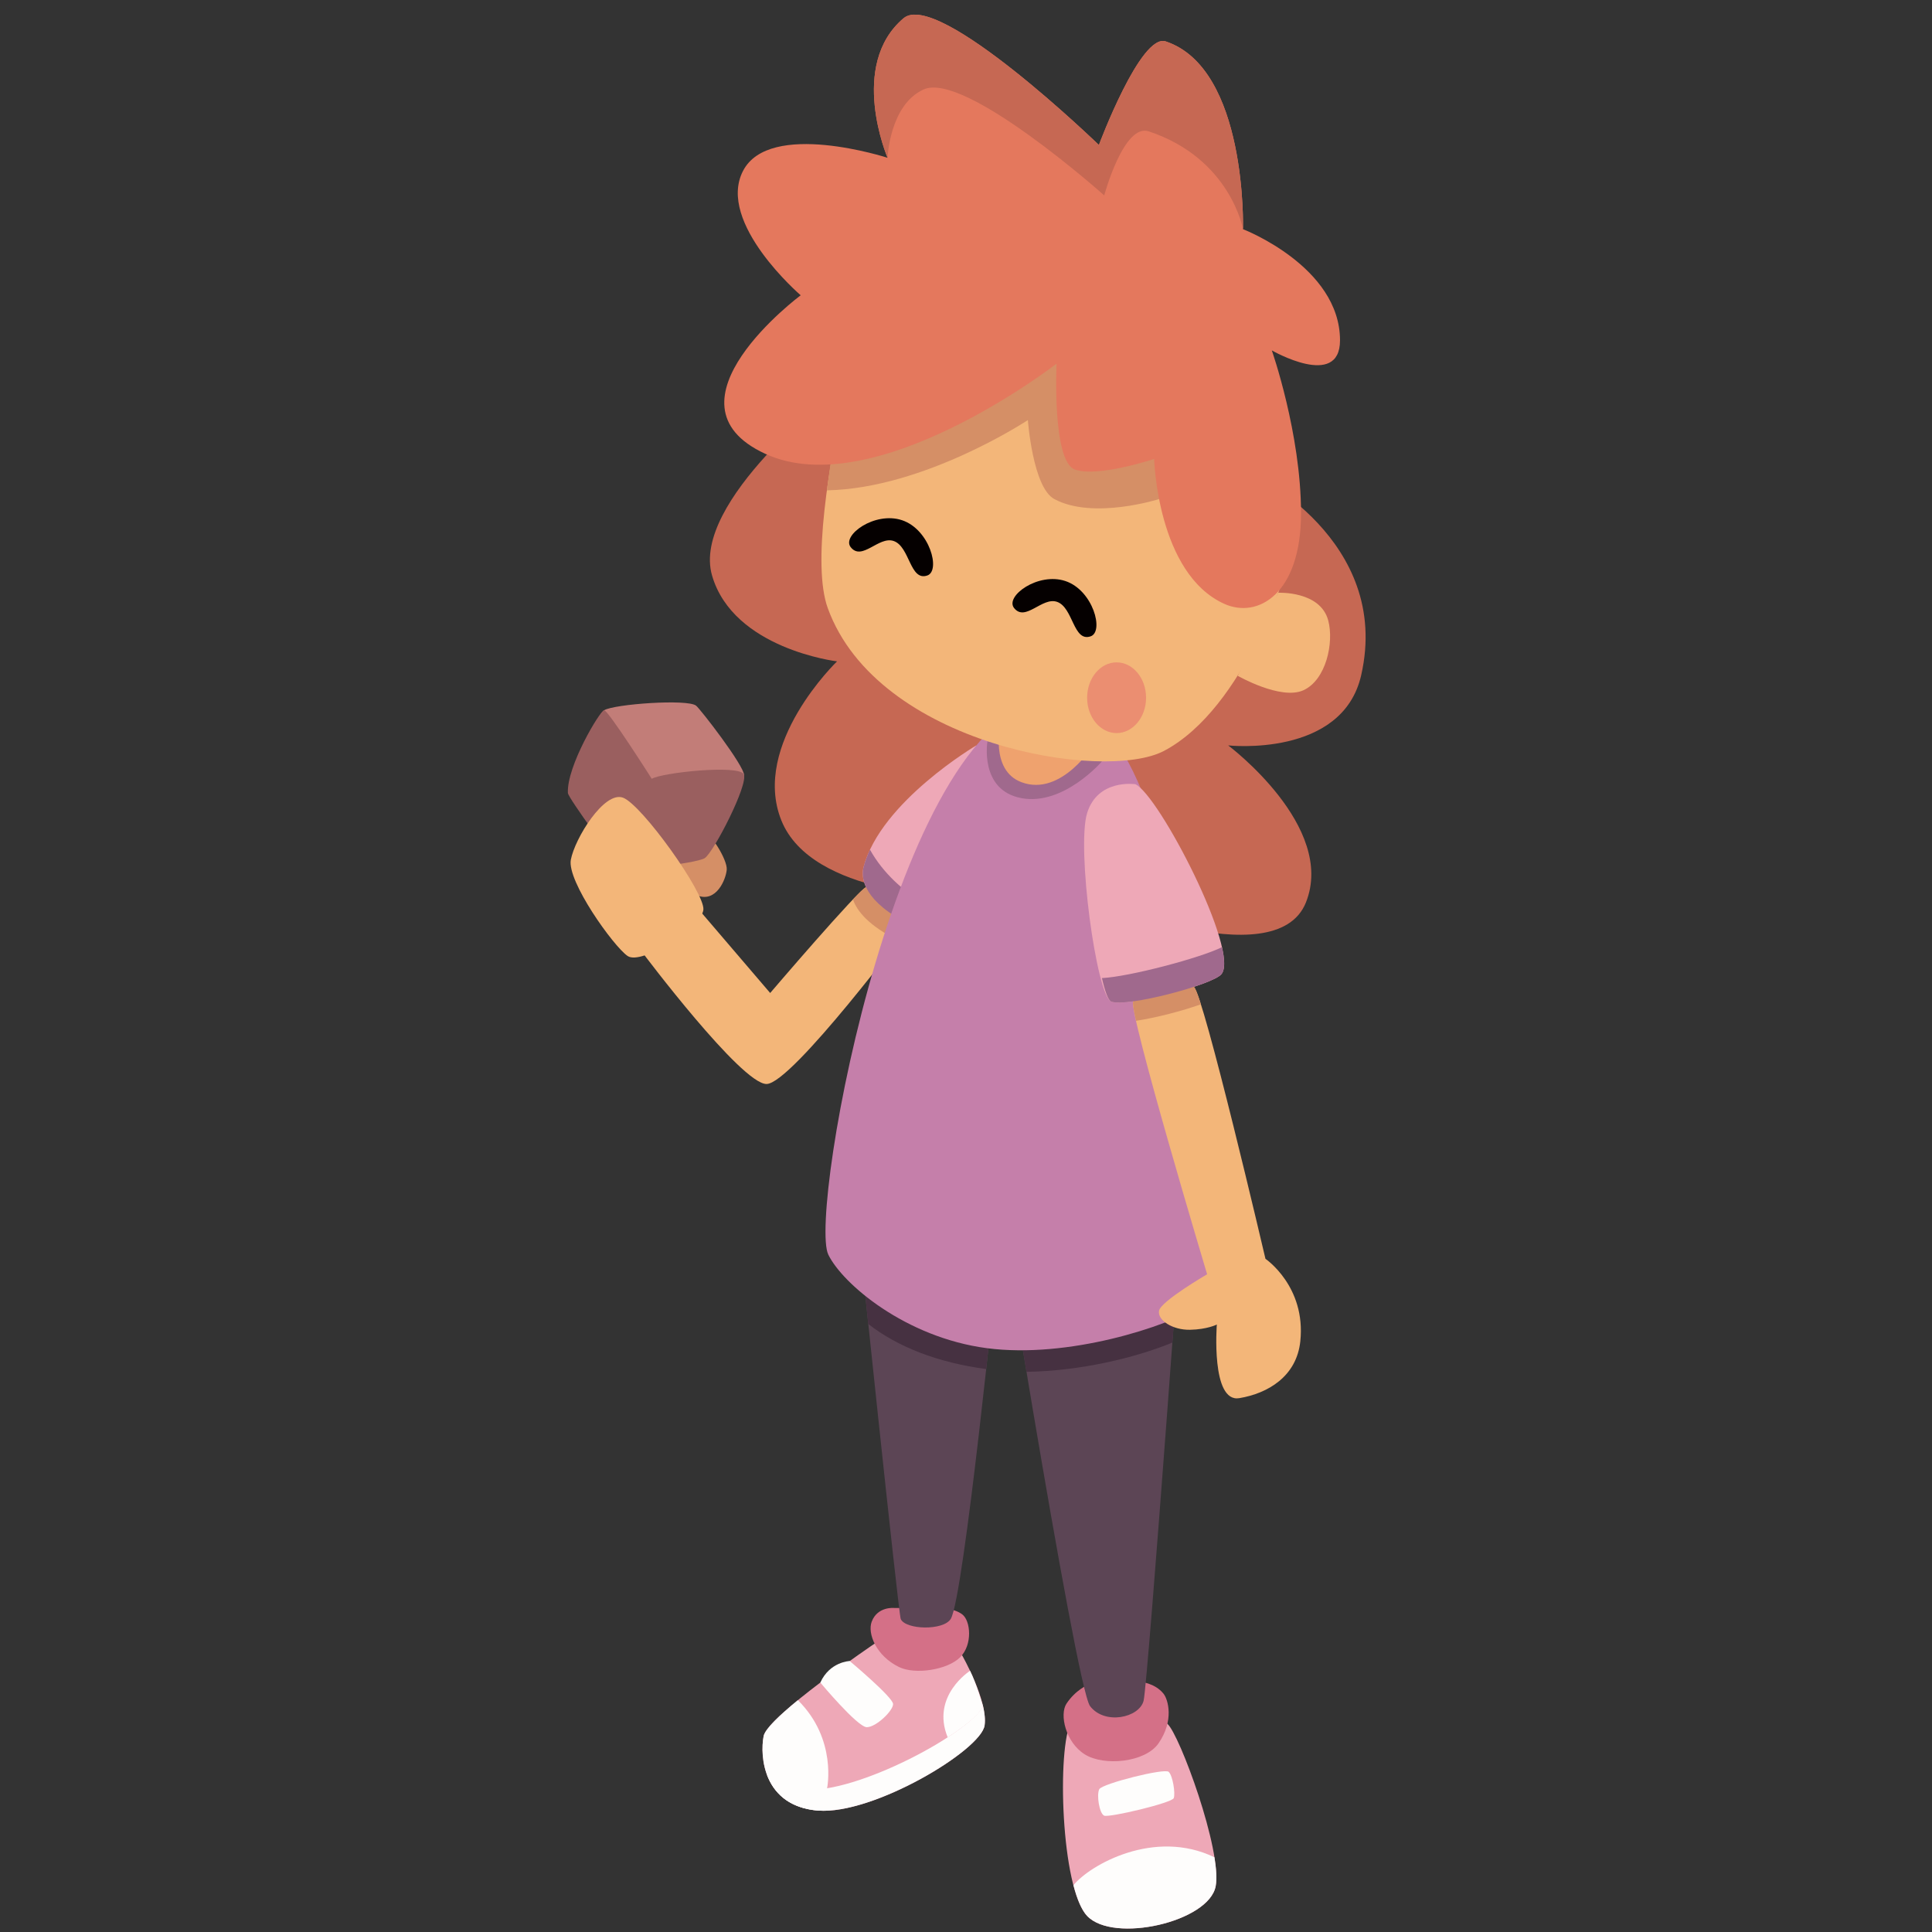 <?xml version="1.0" encoding="UTF-8"?>
<!-- Uploaded to: SVG Repo, www.svgrepo.com, Generator: SVG Repo Mixer Tools -->
<svg width="800px" height="800px" viewBox="-35.5 0 121 121" version="1.1" xmlns="http://www.w3.org/2000/svg" xmlns:xlink="http://www.w3.org/1999/xlink">
    
    <rect x="-35.5" y="0" width="121" height="121" fill="#333333" stroke="none"/>
    
    <title>006-Redhair</title>
    <desc>Created with Sketch.</desc>
    <defs>

</defs>
    <g id="Page-1" stroke="none" stroke-width="1" fill="none" fill-rule="evenodd">
        <g id="Artboard" transform="translate(-737, -523)">
            <g id="006-Redhair" transform="translate(737, 523)">
                <path d="M19.277,102.938 L24.752,103.663 C24.752,103.663 26.383,106.506 26.164,108.061 C25.946,109.616 19.184,113.67 15.739,113.395 C12.295,113.121 12.081,109.981 12.325,108.732 C12.569,107.482 19.277,102.938 19.277,102.938" id="Fill-668" fill="#EEA8B7">

</path>
                <path d="M14.886,112.084 C18.151,112.344 25.16,108.579 26.07,106.862 C26.169,107.295 26.214,107.71 26.165,108.06 C25.946,109.615 19.184,113.669 15.74,113.395 C13.852,113.244 12.936,112.233 12.532,111.144 C13.062,111.638 13.818,111.999 14.886,112.084" id="Fill-670" fill="#FEFDFC">

</path>
                <path d="M25.255,104.641 C25.636,105.397 26.07,106.862 26.07,106.862 C25.732,107.645 23.852,108.808 23.852,108.808 C22.789,106.203 25.255,104.641 25.255,104.641" id="Fill-672" fill="#FEFDFC">

</path>
                <path d="M14.47,106.481 C16.949,108.927 16.3,111.999 16.3,111.999 L15.91,113.401 C15.853,113.4 15.795,113.4 15.74,113.395 C12.295,113.121 12.082,109.981 12.326,108.731 C12.413,108.284 13.33,107.413 14.47,106.481" id="Fill-674" fill="#FEFDFC">

</path>
                <path d="M17.715,104.029 C17.715,104.029 20.434,106.304 20.434,106.725 C20.434,107.146 19.367,108.173 18.788,108.173 C18.208,108.173 15.876,105.378 15.876,105.378 C16.47,104.068 17.715,104.029 17.715,104.029" id="Fill-676" fill="#FEFDFC">

</path>
                <path d="M20.506,100.706 L23.388,100.71 C23.388,100.71 24.252,100.715 24.77,101.111 C25.288,101.507 25.428,103.001 24.635,103.793 C23.843,104.586 21.813,104.899 20.8,104.403 C19.367,103.702 18.818,102.3 19.093,101.568 C19.458,100.593 20.506,100.706 20.506,100.706" id="Fill-678" fill="#D47087">

</path>
                <path d="M37.613,107.961 C36.851,107.301 32.423,106.309 31.59,107.816 C30.685,109.451 30.941,118.258 32.587,119.995 C34.233,121.733 40.226,120.369 40.638,118.128 C41.049,115.888 38.375,108.621 37.613,107.961" id="Fill-680" fill="#EEA8B7">

</path>
                <path d="M37.693,110.969 C37.433,110.725 33.531,111.709 33.348,112.055 C33.165,112.403 33.348,113.578 33.653,113.713 C33.958,113.849 37.905,112.915 38.012,112.615 C38.119,112.316 37.953,111.213 37.693,110.969" id="Fill-682" fill="#FEFDFC">

</path>
                <path d="M37.372,106.077 C36.823,105.391 35.892,105.326 35.892,105.326 L32.66,105.509 C32.66,105.509 31.87,105.822 31.291,106.702 C30.849,107.373 31.227,109.11 32.434,109.872 C33.64,110.634 36.224,110.38 37.051,109.193 C38.053,107.755 37.653,106.428 37.372,106.077" id="Fill-684" fill="#D47087">

</path>
                <path d="M26.3,70.691 C26.3,70.691 31.855,105.658 32.77,106.854 C33.684,108.051 35.849,107.586 36.123,106.519 C36.397,105.452 38.873,71.191 38.873,71.191 L26.3,70.691 Z" id="Fill-686" fill="#5C4555">

</path>
                <path d="M18.155,76.01 C18.155,76.01 20.77,101.085 20.913,101.4 C21.218,102.073 23.581,102.139 24.045,101.392 C24.864,100.07 26.962,79.148 26.962,79.148 L18.155,76.01 Z" id="Fill-688" fill="#5C4555">

</path>
                <path d="M42.851,29.612 C42.851,29.612 51.69,33.79 49.749,42.294 C48.566,47.474 41.42,46.684 41.42,46.684 C41.42,46.684 48.197,51.757 46.288,56.523 C44.379,61.29 32.506,56.128 32.506,56.128 L26.962,45.795 L42.851,29.612 Z" id="Fill-690" fill="#C66853">

</path>
                <path d="M16.872,24.468 C16.872,24.468 7.761,31.427 9.094,36.039 C10.427,40.651 16.924,41.421 16.924,41.421 C16.924,41.421 11.526,46.612 13.435,51.379 C15.344,56.146 24.448,56.146 24.448,56.146 L32.761,40.651 L16.872,24.468 Z" id="Fill-692" fill="#C66853">

</path>
                <path d="M7.924,56.566 L12.736,62.191 C12.736,62.191 18.265,55.718 18.742,55.568 C19.442,55.346 21.531,57.919 21.531,57.919 C21.531,57.919 14.088,67.89 12.506,67.89 C10.924,67.89 4.763,59.691 4.763,59.691 L7.924,56.566 Z" id="Fill-694" fill="#F3B679">

</path>
                <path d="M25.648,46.683 L21.531,57.92 C18.622,56.503 18.395,55.024 18.585,54.303 C19.666,50.201 25.648,46.683 25.648,46.683" id="Fill-696" fill="#EEA8B7">

</path>
                <path d="M18.742,55.567 C19.294,55.393 20.705,56.951 21.279,57.62 L20.888,58.686 C20.836,58.748 20.784,58.81 20.726,58.879 C18.918,57.982 18.173,57.065 17.92,56.333 C18.325,55.896 18.626,55.604 18.742,55.567" id="Fill-698" fill="#D58F66">

</path>
                <path d="M21.531,57.919 C18.622,56.502 18.395,55.023 18.585,54.302 C18.681,53.938 18.819,53.575 18.987,53.215 C19.829,54.727 21.094,55.769 22.084,56.408 L21.531,57.919 Z" id="Fill-700" fill="#A0698D">

</path>
                <path d="M26.962,79.149 L18.155,76.01 C18.155,76.01 18.503,79.336 18.88,82.922 C20.696,84.343 23.22,85.34 26.265,85.743 C26.654,82.192 26.962,79.149 26.962,79.149" id="Fill-702" fill="#463141">

</path>
                <path d="M28.787,85.917 C32.194,85.865 35.637,85.027 37.927,84.084 C38.431,77.299 38.874,71.191 38.874,71.191 L26.3,70.691 C26.3,70.691 27.475,78.064 28.787,85.917" id="Fill-704" fill="#463141">

</path>
                <path d="M30.429,43.861 C39.713,43.698 41.343,80.744 39.713,81.767 C37.59,83.099 31.373,85.105 26.301,84.435 C21.211,83.763 17.268,80.409 16.377,78.579 C15.097,75.952 20.851,44.029 30.429,43.861" id="Fill-706" fill="#C57FAA">

</path>
                <path d="M33.513,47.686 C33.513,47.686 31.11,50.484 28.47,49.987 C25.811,49.487 26.345,46.422 26.345,46.422 L33.513,47.686 Z" id="Fill-708" fill="#A0698D">

</path>
                <path d="M33.032,46.601 C33.032,46.601 30.983,49.934 28.47,48.987 C26.471,48.234 27.164,45.322 27.164,45.322 L33.032,46.601 Z" id="Fill-710" fill="#EFA26E">

</path>
                <path d="M16.343,38.088 C19.466,46.687 33.671,48.996 37.397,47.03 C42.511,44.333 45.134,35.463 45.134,35.463 L20.27,13.437 C20.27,13.437 14.392,32.715 16.343,38.088" id="Fill-712" fill="#F3B679">

</path>
                <path d="M32.586,43.699 C32.586,42.475 33.412,41.483 34.432,41.483 C35.451,41.483 36.278,42.475 36.278,43.699 C36.278,44.922 35.451,45.913 34.432,45.913 C33.412,45.913 32.586,44.922 32.586,43.699" id="Fill-714" fill="#EB8E71">

</path>
                <path d="M35.475,62.715 C35.813,62.17 38.665,61.366 39.271,61.806 C39.877,62.245 43.755,78.839 43.755,78.839 C43.755,78.839 46.299,80.559 45.938,84.002 C45.707,86.206 43.907,87.267 42.117,87.566 C40.328,87.864 40.709,82.955 40.709,82.955 C40.709,82.955 40.115,83.261 39.03,83.283 C37.944,83.305 36.979,82.686 37.091,82.089 C37.202,81.493 40.101,79.808 40.101,79.808 C40.101,79.808 35.137,63.26 35.475,62.715" id="Fill-716" fill="#F3B679">

</path>
                <path d="M35.607,49.114 C37.08,49.79 42.169,59.598 40.995,61.014 C40.44,61.684 35.029,63.103 34.097,62.73 C33.165,62.357 31.918,53.092 32.585,50.925 C33.253,48.757 35.607,49.114 35.607,49.114" id="Fill-718" fill="#EEA8B7">

</path>
                <path d="M35.475,62.715 C35.813,62.17 38.665,61.366 39.271,61.806 C39.358,61.868 39.513,62.27 39.712,62.898 C38.56,63.313 36.894,63.742 35.647,63.933 C35.495,63.243 35.424,62.797 35.475,62.715" id="Fill-720" fill="#D58F66">

</path>
                <path d="M41.032,59.32 C41.214,60.123 41.228,60.733 40.996,61.014 C40.441,61.684 35.029,63.102 34.097,62.729 C33.905,62.653 33.707,62.095 33.513,61.257 C35.217,61.175 39.665,60.001 41.032,59.32" id="Fill-722" fill="#A0698D">

</path>
                <path d="M44.557,37.124 C44.557,37.124 47.189,36.998 47.686,38.857 C48.059,40.256 47.547,42.591 46.13,43.231 C44.713,43.87 42.018,42.325 42.018,42.325 L44.557,37.124 Z" id="Fill-724" fill="#F3B679">

</path>
                <path d="M16.287,30.71 C22.408,30.593 28.875,26.309 28.875,26.309 C28.875,26.309 29.181,30.522 30.524,31.251 C32.965,32.575 37.112,31.251 37.112,31.251 L40.72,20.751 L18.362,20.182 C18.362,20.182 17.284,23.126 16.287,30.71" id="Fill-726" fill="#D58F66">

</path>
                <path d="M14.647,18.493 C14.647,18.493 9.376,13.963 11.027,10.719 C12.678,7.476 20.087,9.882 20.087,9.882 C20.087,9.882 17.613,4.091 21.087,1.144 C23.238,-0.681 33.323,9.081 33.323,9.081 C33.323,9.081 35.937,2.071 37.507,2.593 C42.627,4.294 42.348,14.353 42.348,14.353 C42.348,14.353 48.424,16.691 48.424,21.316 C48.424,24.404 44.153,21.945 44.153,21.945 C44.153,21.945 45.978,27.142 45.983,32.129 C45.988,37.19 43.282,38.773 41.17,37.816 C36.976,35.916 36.784,28.744 36.784,28.744 C36.784,28.744 33.264,29.915 31.823,29.408 C30.382,28.9 30.67,22.778 30.67,22.778 C30.67,22.778 19.302,31.583 12.43,28.422 C5.558,25.26 14.647,18.493 14.647,18.493" id="Fill-728" fill="#E4785D">

</path>
                <path d="M49.771,27.038 C49.786,27.03 49.801,27.023 49.815,27.015 C49.801,27.023 49.786,27.03 49.771,27.038" id="Fill-732" fill="#D9A45C">

</path>
                <path d="M21.086,1.144 C23.237,-0.681 33.323,9.081 33.323,9.081 C33.323,9.081 35.936,2.071 37.507,2.593 C42.626,4.294 42.348,14.353 42.348,14.353 C42.348,14.353 41.566,9.929 36.447,8.227 C34.876,7.705 33.658,12.239 33.658,12.239 C33.658,12.239 24.924,4.445 22.351,5.6 C20.215,6.559 20.086,9.882 20.086,9.882 C20.086,9.882 17.613,4.091 21.086,1.144" id="Fill-736" fill="#C66853">

</path>
                <path d="M8.184,56.087 C9.352,56.539 9.959,55.099 10.015,54.47 C10.071,53.842 8.936,52.011 8.354,51.916 C7.772,51.82 6.035,51.867 5.918,52.922 C5.801,53.977 7.016,55.635 8.184,56.087" id="Fill-748" fill="#D58F66">

</path>
                <path d="M2.335,44.483 C2.97,44.094 7.551,43.767 8.094,44.194 C8.363,44.406 11.101,47.939 11.108,48.564 C11.122,49.941 6.595,50.125 6.314,50.294 C5.769,50.621 1.097,51.23 0.767,50.572 C0.436,49.914 1.7,44.872 2.335,44.483" id="Fill-750" fill="#C27D78">

</path>
                <path d="M0.067,49.664 C-0.017,47.996 2.084,44.495 2.335,44.483 C2.586,44.47 5.32,48.776 5.32,48.776 L3.083,54.027 C3.083,54.027 0.083,49.982 0.067,49.664" id="Fill-752" fill="#9A5F5F">

</path>
                <path d="M5.32,48.776 C5.955,48.387 10.751,47.879 11.079,48.487 C11.407,49.095 9.175,53.422 8.63,53.749 C8.086,54.076 3.414,54.685 3.083,54.027 C2.753,53.369 4.685,49.165 5.32,48.776" id="Fill-754" fill="#9A5F5F">

</path>
                <path d="M3.516,49.957 C2.34,49.527 0.5,52.509 0.251,53.847 C0.001,55.186 2.918,59.264 3.807,59.873 C4.697,60.481 8.456,58.029 8.553,56.972 C8.65,55.915 4.692,50.387 3.516,49.957" id="Fill-756" fill="#F3B679">

</path>
                <path d="M40.559,116.32 C36.802,114.505 32.774,116.788 31.73,118.068 C31.956,118.933 32.239,119.627 32.587,119.995 C34.233,121.732 40.225,120.368 40.637,118.128 C40.717,117.69 40.677,117.056 40.559,116.32" id="Fill-758" fill="#FEFDFC">

</path>
                <path d="M31.226,36.391 C29.513,35.819 27.432,37.342 28.009,38.077 C28.715,38.976 29.766,37.365 30.705,37.694 C31.721,38.049 31.712,40.233 32.809,39.852 C33.657,39.557 32.959,36.97 31.226,36.391" id="Fill-760" fill="#050000">

</path>
                <path d="M20.995,32.581 C19.282,32.009 17.201,33.532 17.778,34.267 C18.484,35.166 19.535,33.555 20.474,33.884 C21.49,34.239 21.481,36.423 22.578,36.042 C23.426,35.747 22.728,33.16 20.995,32.581" id="Fill-762" fill="#050000">

</path>
            </g>
        </g>
    </g>
</svg>